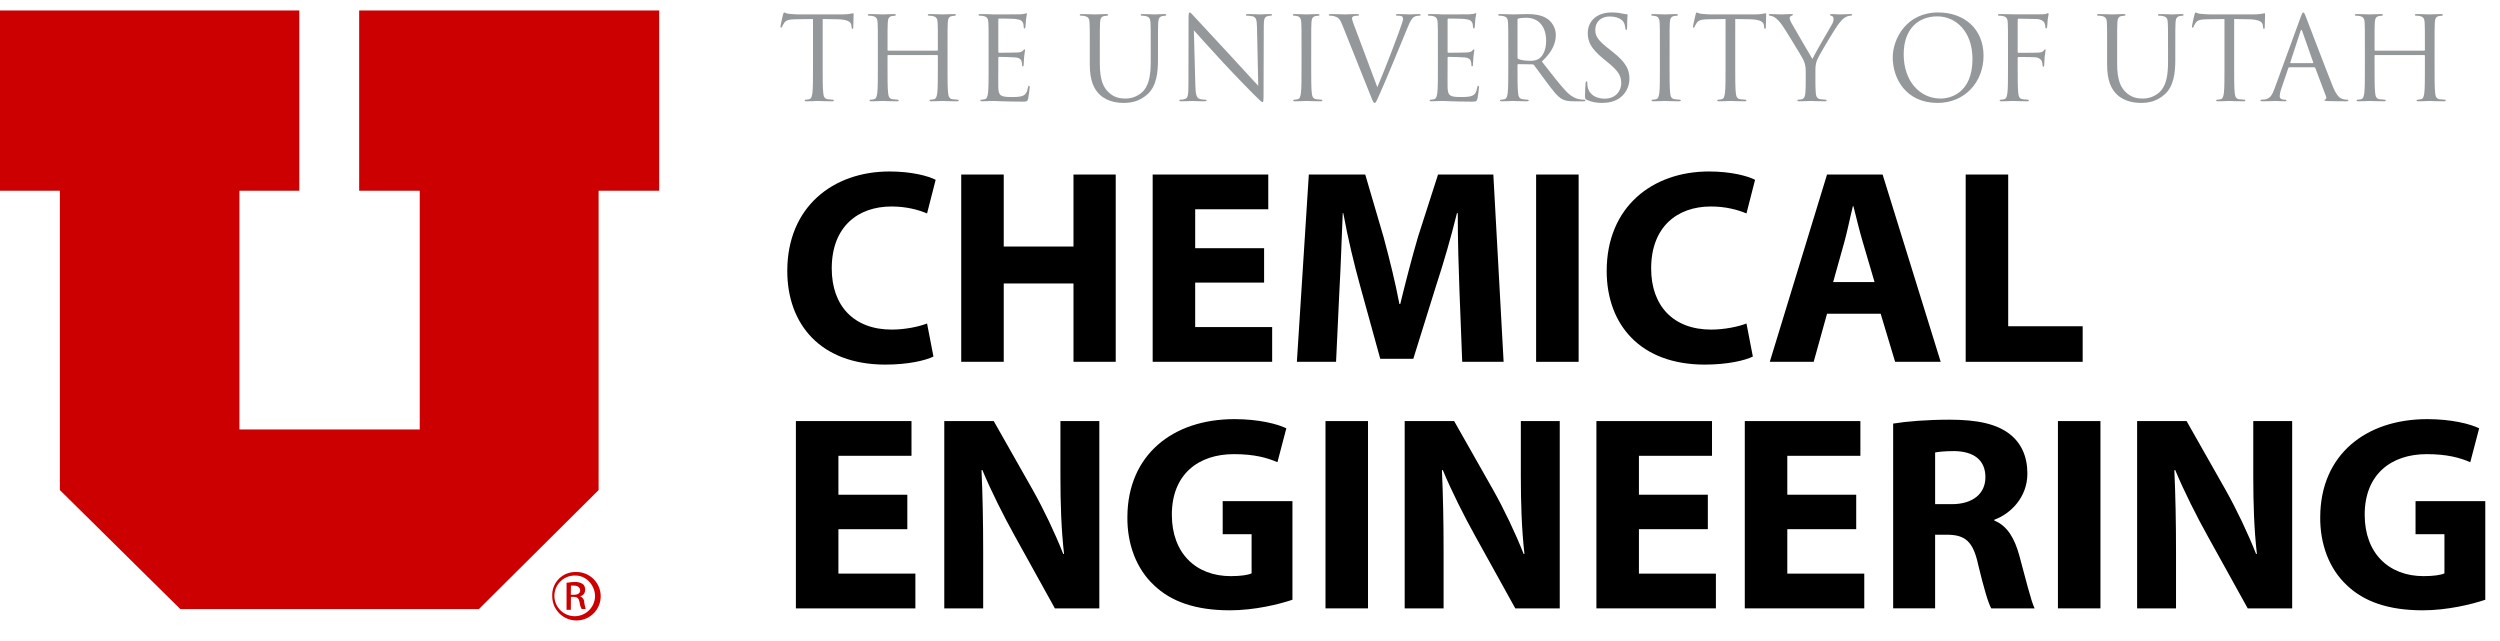 <?xml version="1.0" encoding="utf-8"?>
<!-- Generator: Adobe Illustrator 24.2.3, SVG Export Plug-In . SVG Version: 6.00 Build 0)  -->
<svg version="1.1" id="Layer_1" xmlns="http://www.w3.org/2000/svg" xmlns:xlink="http://www.w3.org/1999/xlink" x="0px" y="0px"
	 viewBox="0 0 1112.373 285.167" style="enable-background:new 0 0 1112.373 285.167;" xml:space="preserve">
<style type="text/css">
	.st0{fill:#CC0000;}
	.st1{enable-background:new    ;}
	.st2{fill:#95989A;}
</style>
<title>u-engineering</title>
<g id="_100">
	<polygon class="st0" points="0,4.649 0,84.876 26.637,84.876 26.637,218.05 80.227,270.998 213.086,270.998 266.349,218.05 
		266.349,84.876 293.301,84.876 293.301,4.649 159.812,4.649 159.812,84.876 186.764,84.876 186.764,191.098 106.537,191.098 
		106.537,84.876 133.175,84.876 133.175,4.649 	"/>
	<path class="st0" d="M256.207,254.515c5.953-0.161,10.91,4.535,11.071,10.488c0.161,5.953-4.535,10.91-10.488,11.071
		c-5.953,0.161-10.91-4.535-11.071-10.488c-0.003-0.096-0.004-0.192-0.004-0.288c-0.298-5.651,4.042-10.474,9.693-10.772
		C255.675,254.512,255.941,254.508,256.207,254.515z M256.207,256.1c-4.989-0.27-9.252,3.556-9.521,8.545
		c-0.27,4.989,3.556,9.252,8.545,9.521c4.989,0.27,9.252-3.556,9.521-8.545c0.006-0.108,0.01-0.216,0.012-0.323
		C264.764,260.542,260.963,256.1,256.207,256.1z M253.992,271.325h-1.9v-12.054c0.956,0,1.9-0.315,3.497-0.315
		c1.337-0.108,2.673,0.228,3.8,0.956c0.689,0.657,1.041,1.593,0.956,2.541c0.068,1.368-0.873,2.581-2.215,2.856l0,0
		c1.144,0.447,1.879,1.57,1.83,2.798c0.315,1.9,0.629,2.541,0.629,2.856h-1.795c-0.505-0.991-0.829-2.065-0.956-3.171
		c-0.315-1.585-0.956-2.215-2.541-2.215h-1.271L253.992,271.325z M253.992,264.668h1.306c1.585,0,2.856-0.629,2.856-1.9
		c0-0.956-0.629-2.215-2.856-2.215h-1.271L253.992,264.668z"/>
	<g class="st1">
		<path class="st2" d="M366.051,30.187c0,4.93,0,8.985,0.257,11.143c0.154,1.488,0.462,2.618,2.002,2.823
			c0.719,0.103,1.849,0.206,2.311,0.206c0.308,0,0.411,0.153,0.411,0.308c0,0.257-0.257,0.411-0.821,0.411
			c-2.824,0-6.059-0.154-6.315-0.154c-0.257,0-3.492,0.154-5.032,0.154c-0.564,0-0.821-0.103-0.821-0.411
			c0-0.154,0.103-0.308,0.411-0.308c0.462,0,1.078-0.104,1.541-0.206c1.027-0.205,1.284-1.335,1.489-2.823
			c0.257-2.157,0.257-6.213,0.257-11.143V8.468l-7.599,0.103c-3.184,0.051-4.416,0.41-5.237,1.643
			c-0.565,0.873-0.719,1.232-0.873,1.592c-0.154,0.411-0.308,0.514-0.513,0.514c-0.154,0-0.257-0.154-0.257-0.462
			c0-0.514,1.027-4.93,1.129-5.34c0.103-0.309,0.308-0.976,0.514-0.976c0.359,0,0.873,0.513,2.259,0.616
			c1.489,0.153,3.44,0.256,4.056,0.256h19.255c1.643,0,2.824-0.103,3.646-0.256c0.77-0.104,1.232-0.257,1.438-0.257
			c0.257,0,0.257,0.308,0.257,0.616c0,1.54-0.154,5.083-0.154,5.647c0,0.462-0.154,0.668-0.359,0.668
			c-0.256,0-0.359-0.154-0.411-0.873l-0.051-0.565c-0.154-1.54-1.386-2.721-6.315-2.823l-6.47-0.103V30.187z"/>
		<path class="st2" d="M421.603,30.187c0,4.93,0,8.985,0.257,11.143c0.154,1.488,0.462,2.618,2.002,2.823
			c0.719,0.103,1.849,0.206,2.311,0.206c0.308,0,0.411,0.153,0.411,0.308c0,0.257-0.256,0.411-0.821,0.411
			c-2.824,0-6.059-0.154-6.315-0.154c-0.257,0-3.492,0.154-5.032,0.154c-0.564,0-0.821-0.103-0.821-0.411
			c0-0.154,0.103-0.308,0.411-0.308c0.462,0,1.078-0.104,1.541-0.206c1.027-0.205,1.284-1.335,1.489-2.823
			c0.257-2.157,0.257-6.213,0.257-11.143v-5.392c0-0.205-0.154-0.308-0.308-0.308h-21.771c-0.154,0-0.308,0.051-0.308,0.308v5.392
			c0,4.93,0,8.985,0.257,11.143c0.154,1.488,0.462,2.618,2.002,2.823c0.719,0.103,1.848,0.206,2.311,0.206
			c0.308,0,0.411,0.153,0.411,0.308c0,0.257-0.257,0.411-0.821,0.411c-2.824,0-6.059-0.154-6.316-0.154
			c-0.256,0-3.491,0.154-5.032,0.154c-0.565,0-0.821-0.103-0.821-0.411c0-0.154,0.103-0.308,0.411-0.308
			c0.462,0,1.078-0.104,1.54-0.206c1.027-0.205,1.284-1.335,1.489-2.823c0.257-2.157,0.257-6.213,0.257-11.143v-9.037
			c0-8.01,0-9.447-0.103-11.091c-0.103-1.745-0.514-2.566-2.208-2.927c-0.411-0.103-1.284-0.153-1.746-0.153
			c-0.205,0-0.411-0.103-0.411-0.309c0-0.308,0.257-0.41,0.822-0.41c2.311,0,5.545,0.153,5.802,0.153
			c0.257,0,3.492-0.153,5.032-0.153c0.564,0,0.821,0.103,0.821,0.41c0,0.206-0.205,0.309-0.411,0.309
			c-0.359,0-0.667,0.051-1.284,0.153c-1.386,0.257-1.797,1.13-1.9,2.927c-0.103,1.644-0.103,3.081-0.103,11.091v1.078
			c0,0.257,0.154,0.309,0.308,0.309h21.771c0.154,0,0.308-0.052,0.308-0.309v-1.078c0-8.01,0-9.447-0.103-11.091
			c-0.103-1.745-0.514-2.566-2.208-2.927c-0.411-0.103-1.284-0.153-1.746-0.153c-0.206,0-0.411-0.103-0.411-0.309
			c0-0.308,0.257-0.41,0.822-0.41c2.311,0,5.545,0.153,5.802,0.153c0.256,0,3.491-0.153,5.032-0.153c0.565,0,0.821,0.103,0.821,0.41
			c0,0.206-0.205,0.309-0.411,0.309c-0.359,0-0.667,0.051-1.284,0.153c-1.386,0.257-1.797,1.13-1.9,2.927
			c-0.103,1.644-0.103,3.081-0.103,11.091V30.187z"/>
		<path class="st2" d="M439.876,21.149c0-8.01,0-9.447-0.103-11.091c-0.103-1.745-0.514-2.566-2.208-2.927
			c-0.411-0.103-1.284-0.153-1.746-0.153c-0.205,0-0.411-0.103-0.411-0.309c0-0.308,0.257-0.41,0.822-0.41
			c1.181,0,2.567,0,3.697,0.051l2.105,0.103c0.359,0,10.578,0,11.758-0.051c0.976-0.052,1.797-0.154,2.208-0.257
			c0.257-0.052,0.462-0.257,0.719-0.257c0.154,0,0.206,0.205,0.206,0.462c0,0.359-0.257,0.976-0.411,2.413
			c-0.051,0.514-0.154,2.773-0.256,3.39c-0.051,0.256-0.154,0.564-0.359,0.564c-0.308,0-0.411-0.257-0.411-0.668
			c0-0.359-0.051-1.231-0.308-1.848c-0.359-0.822-0.873-1.438-3.646-1.746c-0.873-0.103-6.469-0.154-7.034-0.154
			c-0.206,0-0.308,0.154-0.308,0.514v14.172c0,0.359,0.051,0.513,0.308,0.513c0.667,0,6.983,0,8.164-0.103
			c1.232-0.103,1.951-0.205,2.413-0.719c0.359-0.411,0.565-0.667,0.77-0.667c0.154,0,0.257,0.103,0.257,0.41
			c0,0.309-0.257,1.182-0.411,2.876c-0.103,1.026-0.206,2.927-0.206,3.286c0,0.41,0,0.976-0.359,0.976
			c-0.257,0-0.359-0.206-0.359-0.463c0-0.513,0-1.026-0.206-1.694c-0.205-0.719-0.667-1.592-2.67-1.797
			c-1.386-0.154-6.469-0.257-7.342-0.257c-0.257,0-0.359,0.154-0.359,0.359v4.519c0,1.746-0.051,7.702,0,8.78
			c0.154,3.543,0.924,4.21,5.956,4.21c1.335,0,3.594,0,4.929-0.564s1.951-1.592,2.311-3.697c0.103-0.564,0.206-0.77,0.462-0.77
			c0.308,0,0.308,0.41,0.308,0.77c0,0.411-0.411,3.902-0.667,4.98c-0.359,1.335-0.77,1.335-2.772,1.335
			c-3.851,0-6.675-0.103-8.677-0.153c-2.003-0.103-3.235-0.154-4.005-0.154c-0.103,0-0.976,0-2.054,0.052
			c-1.027,0-2.208,0.103-2.978,0.103c-0.565,0-0.821-0.103-0.821-0.411c0-0.154,0.103-0.308,0.411-0.308
			c0.462,0,1.078-0.104,1.54-0.206c1.027-0.205,1.284-1.335,1.489-2.823c0.257-2.157,0.257-6.213,0.257-11.143V21.149z"/>
		<path class="st2" d="M484.9,21.149c0-8.01,0-9.447-0.103-11.091c-0.103-1.745-0.513-2.566-2.208-2.927
			c-0.411-0.103-1.284-0.153-1.746-0.153c-0.205,0-0.411-0.103-0.411-0.309c0-0.308,0.257-0.41,0.822-0.41
			c2.311,0,5.442,0.153,5.905,0.153c0.462,0,3.542-0.153,5.083-0.153c0.565,0,0.822,0.103,0.822,0.41
			c0,0.206-0.206,0.309-0.411,0.309c-0.359,0-0.667,0.051-1.284,0.153c-1.386,0.206-1.797,1.13-1.899,2.927
			c-0.103,1.644-0.103,3.081-0.103,11.091v7.188c0,7.395,1.643,10.577,3.851,12.683c2.516,2.362,4.827,2.824,7.753,2.824
			c3.132,0,6.213-1.489,8.061-3.697c2.362-2.927,2.978-7.291,2.978-12.579v-6.419c0-8.01,0-9.447-0.103-11.091
			c-0.103-1.745-0.514-2.566-2.208-2.927c-0.411-0.103-1.284-0.153-1.746-0.153c-0.206,0-0.411-0.103-0.411-0.309
			c0-0.308,0.256-0.41,0.821-0.41c2.311,0,5.135,0.153,5.443,0.153c0.359,0,2.772-0.153,4.313-0.153c0.565,0,0.821,0.103,0.821,0.41
			c0,0.206-0.205,0.309-0.411,0.309c-0.359,0-0.667,0.051-1.284,0.153c-1.386,0.309-1.797,1.13-1.9,2.927
			c-0.103,1.644-0.103,3.081-0.103,11.091v5.494c0,5.546-0.616,11.707-4.724,15.353c-3.697,3.286-7.548,3.8-10.577,3.8
			c-1.746,0-6.932-0.205-10.578-3.646c-2.516-2.413-4.467-6.008-4.467-13.504V21.149z"/>
		<path class="st2" d="M531.876,38.094c0.103,4.211,0.616,5.546,2.002,5.956c0.976,0.257,2.105,0.309,2.567,0.309
			c0.257,0,0.411,0.103,0.411,0.308c0,0.309-0.308,0.411-0.924,0.411c-2.927,0-4.98-0.154-5.442-0.154
			c-0.462,0-2.619,0.154-4.929,0.154c-0.514,0-0.822-0.052-0.822-0.411c0-0.205,0.154-0.308,0.411-0.308
			c0.411,0,1.335-0.052,2.105-0.309c1.284-0.359,1.541-1.849,1.541-6.521l0.051-29.422c0-2.002,0.154-2.566,0.565-2.566
			c0.411,0,1.283,1.129,1.797,1.643c0.77,0.873,8.421,9.14,16.328,17.611c5.083,5.443,10.68,11.707,12.323,13.401l-0.565-26.083
			c-0.051-3.338-0.411-4.468-2.002-4.878c-0.924-0.206-2.105-0.257-2.516-0.257c-0.359,0-0.411-0.154-0.411-0.359
			c0-0.309,0.411-0.359,1.027-0.359c2.311,0,4.775,0.153,5.34,0.153s2.259-0.153,4.364-0.153c0.565,0,0.924,0.051,0.924,0.359
			c0,0.205-0.206,0.359-0.565,0.359c-0.257,0-0.616,0-1.232,0.153c-1.694,0.36-1.899,1.489-1.899,4.57l-0.103,30.089
			c0,3.389-0.103,3.646-0.462,3.646c-0.411,0-1.027-0.565-3.748-3.286c-0.565-0.514-7.959-8.062-13.401-13.915
			c-5.956-6.418-11.758-12.888-13.401-14.736L531.876,38.094z"/>
		<path class="st2" d="M583.421,30.187c0,4.93,0,8.985,0.257,11.143c0.154,1.488,0.462,2.618,2.002,2.823
			c0.719,0.103,1.848,0.206,2.311,0.206c0.308,0,0.411,0.153,0.411,0.308c0,0.257-0.257,0.411-0.821,0.411
			c-2.824,0-6.059-0.154-6.316-0.154c-0.256,0-3.491,0.154-5.032,0.154c-0.565,0-0.821-0.103-0.821-0.411
			c0-0.154,0.103-0.308,0.411-0.308c0.462,0,1.078-0.104,1.541-0.206c1.027-0.205,1.283-1.335,1.489-2.823
			c0.257-2.157,0.257-6.213,0.257-11.143v-9.037c0-8.01,0-9.447-0.103-11.091c-0.103-1.745-0.616-2.618-1.746-2.875
			c-0.565-0.154-1.232-0.205-1.592-0.205c-0.205,0-0.411-0.103-0.411-0.309c0-0.308,0.257-0.41,0.822-0.41
			c1.694,0,4.929,0.153,5.186,0.153c0.257,0,3.492-0.153,5.032-0.153c0.564,0,0.821,0.103,0.821,0.41
			c0,0.206-0.205,0.309-0.411,0.309c-0.359,0-0.667,0.051-1.284,0.153c-1.386,0.257-1.797,1.13-1.9,2.927
			c-0.103,1.644-0.103,3.081-0.103,11.091V30.187z"/>
		<path class="st2" d="M612.839,38.812c2.978-6.88,9.858-24.8,10.988-28.497c0.257-0.77,0.462-1.488,0.462-1.951
			c0-0.41-0.154-0.924-0.667-1.181c-0.616-0.205-1.387-0.205-1.951-0.205c-0.308,0-0.565-0.052-0.565-0.309
			c0-0.308,0.308-0.41,1.129-0.41c2.054,0,4.416,0.153,5.032,0.153c0.308,0,2.516-0.153,4.005-0.153
			c0.565,0,0.873,0.103,0.873,0.359s-0.205,0.359-0.616,0.359c-0.36,0-1.489,0-2.465,0.616c-0.667,0.462-1.438,1.335-2.824,4.826
			c-0.565,1.438-3.132,7.6-5.751,13.915c-3.132,7.496-5.443,13.042-6.624,15.558c-1.438,3.081-1.643,3.902-2.157,3.902
			c-0.616,0-0.873-0.719-1.848-3.184l-12.58-31.475c-1.129-2.876-1.899-3.44-3.697-3.954c-0.77-0.205-1.643-0.205-1.951-0.205
			s-0.411-0.154-0.411-0.359c0-0.309,0.513-0.359,1.335-0.359c2.464,0,5.391,0.153,6.007,0.153c0.514,0,2.824-0.153,4.775-0.153
			c0.924,0,1.386,0.103,1.386,0.359s-0.154,0.359-0.514,0.359c-0.564,0-1.489,0.051-1.951,0.257
			c-0.565,0.257-0.668,0.667-0.668,1.026c0,0.668,0.616,2.26,1.387,4.262L612.839,38.812z"/>
		<path class="st2" d="M639.79,21.149c0-8.01,0-9.447-0.103-11.091c-0.103-1.745-0.514-2.566-2.208-2.927
			c-0.41-0.103-1.283-0.153-1.746-0.153c-0.205,0-0.41-0.103-0.41-0.309c0-0.308,0.257-0.41,0.821-0.41c1.181,0,2.567,0,3.697,0.051
			l2.104,0.103c0.359,0,10.578,0,11.759-0.051c0.976-0.052,1.797-0.154,2.208-0.257c0.257-0.052,0.462-0.257,0.719-0.257
			c0.154,0,0.205,0.205,0.205,0.462c0,0.359-0.257,0.976-0.411,2.413c-0.051,0.514-0.153,2.773-0.256,3.39
			c-0.052,0.256-0.154,0.564-0.359,0.564c-0.309,0-0.411-0.257-0.411-0.668c0-0.359-0.052-1.231-0.309-1.848
			c-0.359-0.822-0.872-1.438-3.646-1.746c-0.872-0.103-6.469-0.154-7.034-0.154c-0.205,0-0.308,0.154-0.308,0.514v14.172
			c0,0.359,0.051,0.513,0.308,0.513c0.668,0,6.983,0,8.164-0.103c1.232-0.103,1.951-0.205,2.413-0.719
			c0.359-0.411,0.565-0.667,0.771-0.667c0.154,0,0.257,0.103,0.257,0.41c0,0.309-0.257,1.182-0.411,2.876
			c-0.103,1.026-0.205,2.927-0.205,3.286c0,0.41,0,0.976-0.359,0.976c-0.257,0-0.359-0.206-0.359-0.463c0-0.513,0-1.026-0.205-1.694
			c-0.206-0.719-0.668-1.592-2.671-1.797c-1.386-0.154-6.469-0.257-7.342-0.257c-0.257,0-0.359,0.154-0.359,0.359v4.519
			c0,1.746-0.052,7.702,0,8.78c0.153,3.543,0.924,4.21,5.956,4.21c1.335,0,3.594,0,4.929-0.564s1.951-1.592,2.311-3.697
			c0.103-0.564,0.206-0.77,0.463-0.77c0.308,0,0.308,0.41,0.308,0.77c0,0.411-0.411,3.902-0.668,4.98
			c-0.359,1.335-0.77,1.335-2.772,1.335c-3.851,0-6.675-0.103-8.677-0.153c-2.003-0.103-3.235-0.154-4.006-0.154
			c-0.103,0-0.976,0-2.054,0.052c-1.026,0-2.208,0.103-2.978,0.103c-0.565,0-0.821-0.103-0.821-0.411
			c0-0.154,0.103-0.308,0.41-0.308c0.462,0,1.078-0.104,1.541-0.206c1.026-0.205,1.283-1.335,1.488-2.823
			c0.257-2.157,0.257-6.213,0.257-11.143V21.149z"/>
		<path class="st2" d="M671.107,21.149c0-8.01,0-9.447-0.103-11.091c-0.103-1.745-0.514-2.566-2.208-2.927
			c-0.41-0.103-1.283-0.153-1.746-0.153c-0.205,0-0.41-0.103-0.41-0.309c0-0.308,0.257-0.41,0.821-0.41
			c2.311,0,5.546,0.153,5.802,0.153c0.565,0,4.468-0.153,6.06-0.153c3.234,0,6.675,0.308,9.396,2.259
			c1.284,0.925,3.543,3.44,3.543,6.983c0,3.8-1.592,7.599-6.213,11.86c4.211,5.392,7.702,9.961,10.681,13.145
			c2.772,2.927,4.98,3.492,6.264,3.697c0.976,0.154,1.694,0.154,2.003,0.154c0.257,0,0.462,0.153,0.462,0.308
			c0,0.309-0.309,0.411-1.232,0.411h-3.646c-2.875,0-4.159-0.257-5.494-0.976c-2.208-1.182-4.005-3.697-6.932-7.548
			c-2.156-2.824-4.569-6.265-5.597-7.6c-0.205-0.205-0.359-0.308-0.667-0.308l-6.316-0.103c-0.256,0-0.359,0.153-0.359,0.41v1.232
			c0,4.93,0,8.985,0.257,11.143c0.154,1.488,0.463,2.618,2.003,2.823c0.719,0.103,1.849,0.206,2.311,0.206
			c0.308,0,0.41,0.153,0.41,0.308c0,0.257-0.256,0.411-0.821,0.411c-2.824,0-6.059-0.154-6.315-0.154
			c-0.051,0-3.286,0.154-4.826,0.154c-0.565,0-0.821-0.103-0.821-0.411c0-0.154,0.103-0.308,0.41-0.308
			c0.462,0,1.078-0.104,1.541-0.206c1.026-0.205,1.283-1.335,1.488-2.823c0.257-2.157,0.257-6.213,0.257-11.143V21.149z
			 M675.214,25.617c0,0.257,0.104,0.462,0.359,0.616c0.771,0.462,3.133,0.821,5.392,0.821c1.232,0,2.67-0.154,3.852-0.976
			c1.797-1.232,3.132-4.005,3.132-7.907c0-6.418-3.389-10.27-8.883-10.27c-1.541,0-2.927,0.154-3.44,0.309
			c-0.257,0.103-0.411,0.308-0.411,0.616V25.617z"/>
		<path class="st2" d="M706.018,44.409c-0.719-0.359-0.771-0.564-0.771-1.951c0-2.567,0.206-4.621,0.257-5.442
			c0.052-0.564,0.154-0.821,0.411-0.821c0.308,0,0.359,0.153,0.359,0.564c0,0.462,0,1.181,0.154,1.899
			c0.77,3.8,4.159,5.237,7.599,5.237c4.93,0,7.343-3.542,7.343-6.828c0-3.543-1.489-5.597-5.904-9.243l-2.311-1.899
			c-5.443-4.467-6.676-7.65-6.676-11.142c0-5.494,4.108-9.242,10.629-9.242c2.003,0,3.491,0.205,4.775,0.513
			c0.976,0.206,1.386,0.257,1.797,0.257s0.514,0.103,0.514,0.359s-0.205,1.951-0.205,5.443c0,0.821-0.104,1.181-0.36,1.181
			c-0.308,0-0.359-0.257-0.41-0.668c-0.052-0.616-0.359-2.002-0.668-2.567c-0.308-0.564-1.694-2.721-6.418-2.721
			c-3.543,0-6.315,2.208-6.315,5.956c0,2.927,1.335,4.775,6.264,8.626l1.438,1.13c6.059,4.774,7.496,7.958,7.496,12.066
			c0,2.104-0.821,6.007-4.364,8.523c-2.208,1.54-4.98,2.156-7.753,2.156C710.484,45.796,708.123,45.437,706.018,44.409z"/>
		<path class="st2" d="M742.88,30.187c0,4.93,0,8.985,0.257,11.143c0.154,1.488,0.462,2.618,2.003,2.823
			c0.719,0.103,1.848,0.206,2.311,0.206c0.308,0,0.41,0.153,0.41,0.308c0,0.257-0.257,0.411-0.821,0.411
			c-2.824,0-6.059-0.154-6.315-0.154s-3.491,0.154-5.032,0.154c-0.564,0-0.821-0.103-0.821-0.411c0-0.154,0.103-0.308,0.411-0.308
			c0.462,0,1.078-0.104,1.54-0.206c1.027-0.205,1.283-1.335,1.489-2.823c0.257-2.157,0.257-6.213,0.257-11.143v-9.037
			c0-8.01,0-9.447-0.103-11.091c-0.104-1.745-0.616-2.618-1.746-2.875c-0.565-0.154-1.232-0.205-1.592-0.205
			c-0.205,0-0.411-0.103-0.411-0.309c0-0.308,0.257-0.41,0.822-0.41c1.694,0,4.929,0.153,5.186,0.153s3.491-0.153,5.032-0.153
			c0.564,0,0.821,0.103,0.821,0.41c0,0.206-0.205,0.309-0.411,0.309c-0.359,0-0.667,0.051-1.283,0.153
			c-1.387,0.257-1.797,1.13-1.9,2.927c-0.103,1.644-0.103,3.081-0.103,11.091V30.187z"/>
		<path class="st2" d="M772.093,30.187c0,4.93,0,8.985,0.257,11.143c0.153,1.488,0.462,2.618,2.002,2.823
			c0.719,0.103,1.849,0.206,2.311,0.206c0.309,0,0.411,0.153,0.411,0.308c0,0.257-0.257,0.411-0.821,0.411
			c-2.824,0-6.06-0.154-6.315-0.154c-0.257,0-3.492,0.154-5.032,0.154c-0.564,0-0.821-0.103-0.821-0.411
			c0-0.154,0.103-0.308,0.41-0.308c0.462,0,1.078-0.104,1.541-0.206c1.026-0.205,1.283-1.335,1.488-2.823
			c0.257-2.157,0.257-6.213,0.257-11.143V8.468l-7.599,0.103c-3.184,0.051-4.416,0.41-5.237,1.643
			c-0.565,0.873-0.719,1.232-0.873,1.592c-0.154,0.411-0.309,0.514-0.514,0.514c-0.154,0-0.257-0.154-0.257-0.462
			c0-0.514,1.027-4.93,1.13-5.34c0.103-0.309,0.308-0.976,0.514-0.976c0.359,0,0.873,0.513,2.259,0.616
			c1.489,0.153,3.44,0.256,4.057,0.256h19.255c1.643,0,2.823-0.103,3.646-0.256c0.77-0.104,1.232-0.257,1.438-0.257
			c0.257,0,0.257,0.308,0.257,0.616c0,1.54-0.154,5.083-0.154,5.647c0,0.462-0.154,0.668-0.359,0.668
			c-0.257,0-0.359-0.154-0.411-0.873l-0.051-0.565c-0.154-1.54-1.387-2.721-6.315-2.823l-6.47-0.103V30.187z"/>
		<path class="st2" d="M803.46,31.778c0-2.772-0.514-3.902-1.181-5.392c-0.36-0.821-7.24-12.117-9.037-14.787
			c-1.284-1.9-2.567-3.184-3.492-3.8c-0.77-0.514-1.745-0.821-2.207-0.821c-0.257,0-0.514-0.103-0.514-0.359
			c0-0.206,0.205-0.359,0.667-0.359c0.976,0,4.827,0.153,5.084,0.153c0.359,0,2.311-0.153,4.312-0.153
			c0.565,0,0.668,0.153,0.668,0.359c0,0.205-0.309,0.257-0.771,0.462c-0.411,0.205-0.668,0.514-0.668,0.924
			c0,0.616,0.257,1.232,0.668,2.003c0.821,1.489,8.523,14.736,9.447,16.226c0.976-2.157,7.497-13.401,8.523-15.096
			c0.668-1.079,0.873-1.951,0.873-2.619c0-0.719-0.205-1.283-0.821-1.438c-0.462-0.154-0.771-0.257-0.771-0.514
			c0-0.205,0.309-0.308,0.821-0.308c1.336,0,2.979,0.153,3.39,0.153c0.308,0,4.005-0.153,4.98-0.153
			c0.359,0,0.667,0.103,0.667,0.308c0,0.257-0.257,0.411-0.667,0.411c-0.565,0-1.541,0.205-2.362,0.719
			c-1.026,0.616-1.592,1.232-2.722,2.618c-1.694,2.054-8.883,14.12-9.807,16.328c-0.771,1.849-0.771,3.44-0.771,5.135v4.416
			c0,0.821,0,2.978,0.154,5.135c0.103,1.488,0.564,2.618,2.105,2.823c0.719,0.103,1.849,0.206,2.311,0.206
			c0.308,0,0.41,0.153,0.41,0.308c0,0.257-0.256,0.411-0.821,0.411c-2.824,0-6.059-0.154-6.315-0.154s-3.491,0.154-5.032,0.154
			c-0.564,0-0.821-0.103-0.821-0.411c0-0.154,0.103-0.308,0.411-0.308c0.462,0,1.078-0.104,1.54-0.206
			c1.027-0.205,1.489-1.335,1.592-2.823c0.154-2.157,0.154-4.313,0.154-5.135V31.778z"/>
		<path class="st2" d="M862.398,5.541c11.553,0,20.179,7.291,20.179,19.254c0,11.502-8.112,21.001-20.486,21.001
			c-14.069,0-19.923-10.937-19.923-20.179C842.168,17.299,848.227,5.541,862.398,5.541z M863.477,43.845
			c4.621,0,14.172-2.67,14.172-17.611c0-12.323-7.497-18.947-15.609-18.947c-8.575,0-14.993,5.648-14.993,16.893
			C847.046,36.143,854.234,43.845,863.477,43.845z"/>
		<path class="st2" d="M893.457,21.149c0-8.01,0-9.447-0.103-11.091c-0.103-1.745-0.514-2.566-2.208-2.927
			c-0.41-0.103-1.283-0.153-1.746-0.153c-0.205,0-0.41-0.103-0.41-0.309c0-0.308,0.257-0.41,0.821-0.41c1.181,0,2.567,0,3.697,0.051
			l2.104,0.052c1.027,0,11.45,0.051,12.632,0c0.976-0.052,1.797-0.052,2.259-0.205c0.309-0.104,0.514-0.309,0.719-0.309
			c0.206,0,0.309,0.205,0.309,0.462c0,0.359-0.257,0.976-0.411,2.413c-0.052,0.514-0.154,2.773-0.257,3.39
			c-0.051,0.256-0.154,0.564-0.41,0.564c-0.257,0-0.36-0.257-0.36-0.616c0-0.411-0.153-1.283-0.462-1.951
			c-0.308-0.667-1.488-1.592-3.491-1.643l-7.907-0.154c-0.309,0-0.462,0.154-0.462,0.564V23.05c0,0.308,0.051,0.462,0.359,0.462
			l6.572-0.052c0.873,0,1.592,0,2.311-0.051c1.232-0.103,1.899-0.257,2.361-0.925c0.206-0.257,0.359-0.513,0.565-0.513
			c0.205,0,0.257,0.153,0.257,0.41c0,0.309-0.257,1.182-0.411,2.876c-0.103,1.026-0.205,3.08-0.205,3.439
			c0,0.463,0,0.976-0.359,0.976c-0.257,0-0.359-0.205-0.359-0.462c-0.052-0.514-0.104-1.232-0.309-1.849
			c-0.257-0.719-1.078-1.643-2.67-1.849c-1.283-0.153-6.88-0.153-7.753-0.153c-0.257,0-0.359,0.103-0.359,0.462v4.364
			c0,4.93,0,8.985,0.257,11.143c0.153,1.488,0.462,2.618,2.002,2.823c0.719,0.103,1.849,0.206,2.311,0.206
			c0.309,0,0.411,0.153,0.411,0.308c0,0.257-0.257,0.411-0.821,0.411c-2.824,0-6.06-0.154-6.316-0.154
			c-0.256,0-3.491,0.154-5.031,0.154c-0.565,0-0.821-0.103-0.821-0.411c0-0.154,0.103-0.308,0.41-0.308
			c0.462,0,1.078-0.104,1.541-0.206c1.026-0.205,1.283-1.335,1.488-2.823c0.257-2.157,0.257-6.213,0.257-11.143V21.149z"/>
		<path class="st2" d="M937.558,21.149c0-8.01,0-9.447-0.103-11.091c-0.103-1.745-0.514-2.566-2.208-2.927
			c-0.411-0.103-1.283-0.153-1.746-0.153c-0.205,0-0.41-0.103-0.41-0.309c0-0.308,0.257-0.41,0.821-0.41
			c2.311,0,5.442,0.153,5.905,0.153c0.462,0,3.542-0.153,5.083-0.153c0.564,0,0.821,0.103,0.821,0.41
			c0,0.206-0.205,0.309-0.411,0.309c-0.359,0-0.667,0.051-1.283,0.153c-1.387,0.206-1.797,1.13-1.899,2.927
			c-0.104,1.644-0.104,3.081-0.104,11.091v7.188c0,7.395,1.644,10.577,3.852,12.683c2.516,2.362,4.826,2.824,7.753,2.824
			c3.132,0,6.213-1.489,8.062-3.697c2.361-2.927,2.978-7.291,2.978-12.579v-6.419c0-8.01,0-9.447-0.103-11.091
			c-0.103-1.745-0.514-2.566-2.208-2.927c-0.41-0.103-1.283-0.153-1.745-0.153c-0.206,0-0.411-0.103-0.411-0.309
			c0-0.308,0.257-0.41,0.821-0.41c2.311,0,5.135,0.153,5.443,0.153c0.359,0,2.772-0.153,4.312-0.153c0.565,0,0.821,0.103,0.821,0.41
			c0,0.206-0.205,0.309-0.41,0.309c-0.359,0-0.668,0.051-1.284,0.153c-1.386,0.309-1.797,1.13-1.899,2.927
			c-0.103,1.644-0.103,3.081-0.103,11.091v5.494c0,5.546-0.616,11.707-4.724,15.353c-3.697,3.286-7.548,3.8-10.577,3.8
			c-1.746,0-6.933-0.205-10.578-3.646c-2.516-2.413-4.467-6.008-4.467-13.504V21.149z"/>
		<path class="st2" d="M994.084,30.187c0,4.93,0,8.985,0.257,11.143c0.153,1.488,0.462,2.618,2.002,2.823
			c0.719,0.103,1.849,0.206,2.311,0.206c0.309,0,0.411,0.153,0.411,0.308c0,0.257-0.257,0.411-0.821,0.411
			c-2.824,0-6.06-0.154-6.315-0.154c-0.257,0-3.492,0.154-5.032,0.154c-0.564,0-0.821-0.103-0.821-0.411
			c0-0.154,0.103-0.308,0.41-0.308c0.462,0,1.078-0.104,1.541-0.206c1.026-0.205,1.283-1.335,1.488-2.823
			c0.257-2.157,0.257-6.213,0.257-11.143V8.468l-7.599,0.103c-3.184,0.051-4.416,0.41-5.237,1.643
			c-0.565,0.873-0.719,1.232-0.873,1.592c-0.154,0.411-0.309,0.514-0.514,0.514c-0.154,0-0.257-0.154-0.257-0.462
			c0-0.514,1.027-4.93,1.13-5.34c0.103-0.309,0.308-0.976,0.514-0.976c0.359,0,0.873,0.513,2.259,0.616
			c1.489,0.153,3.44,0.256,4.057,0.256h19.255c1.643,0,2.823-0.103,3.646-0.256c0.77-0.104,1.232-0.257,1.438-0.257
			c0.257,0,0.257,0.308,0.257,0.616c0,1.54-0.154,5.083-0.154,5.647c0,0.462-0.154,0.668-0.359,0.668
			c-0.257,0-0.359-0.154-0.411-0.873l-0.051-0.565c-0.154-1.54-1.387-2.721-6.315-2.823l-6.47-0.103V30.187z"/>
		<path class="st2" d="M1023.706,7.543c0.616-1.694,0.822-2.002,1.13-2.002c0.309,0,0.514,0.256,1.13,1.848
			c0.771,1.951,8.832,23.157,11.964,30.962c1.849,4.569,3.337,5.392,4.416,5.699c0.77,0.257,1.54,0.309,2.054,0.309
			c0.308,0,0.513,0.051,0.513,0.308c0,0.309-0.462,0.411-1.026,0.411c-0.771,0-4.519,0-8.062-0.103
			c-0.976-0.052-1.54-0.052-1.54-0.359c0-0.206,0.153-0.309,0.359-0.36c0.308-0.103,0.616-0.564,0.308-1.386l-4.775-12.631
			c-0.103-0.206-0.205-0.309-0.462-0.309h-11.039c-0.257,0-0.411,0.154-0.514,0.411l-3.081,9.088
			c-0.462,1.284-0.719,2.516-0.719,3.44c0,1.026,1.078,1.489,1.951,1.489h0.514c0.359,0,0.514,0.103,0.514,0.308
			c0,0.309-0.309,0.411-0.771,0.411c-1.232,0-3.44-0.154-4.005-0.154s-3.389,0.154-5.802,0.154c-0.668,0-0.976-0.103-0.976-0.411
			c0-0.205,0.205-0.308,0.462-0.308c0.359,0,1.078-0.052,1.489-0.104c2.361-0.308,3.389-2.259,4.312-4.826L1023.706,7.543z
			 M1029.047,28.081c0.257,0,0.257-0.153,0.205-0.359l-4.878-13.863c-0.257-0.77-0.514-0.77-0.771,0l-4.519,13.863
			c-0.103,0.257,0,0.359,0.154,0.359H1029.047z"/>
		<path class="st2" d="M1083.264,30.187c0,4.93,0,8.985,0.257,11.143c0.154,1.488,0.462,2.618,2.003,2.823
			c0.719,0.103,1.848,0.206,2.311,0.206c0.308,0,0.41,0.153,0.41,0.308c0,0.257-0.257,0.411-0.821,0.411
			c-2.824,0-6.059-0.154-6.315-0.154s-3.491,0.154-5.032,0.154c-0.564,0-0.821-0.103-0.821-0.411c0-0.154,0.103-0.308,0.411-0.308
			c0.462,0,1.078-0.104,1.54-0.206c1.026-0.205,1.283-1.335,1.489-2.823c0.257-2.157,0.257-6.213,0.257-11.143v-5.392
			c0-0.205-0.154-0.308-0.309-0.308h-21.771c-0.154,0-0.309,0.051-0.309,0.308v5.392c0,4.93,0,8.985,0.257,11.143
			c0.154,1.488,0.463,2.618,2.003,2.823c0.719,0.103,1.849,0.206,2.311,0.206c0.308,0,0.411,0.153,0.411,0.308
			c0,0.257-0.257,0.411-0.822,0.411c-2.824,0-6.059-0.154-6.315-0.154s-3.491,0.154-5.031,0.154c-0.565,0-0.822-0.103-0.822-0.411
			c0-0.154,0.103-0.308,0.411-0.308c0.462,0,1.078-0.104,1.54-0.206c1.027-0.205,1.284-1.335,1.489-2.823
			c0.257-2.157,0.257-6.213,0.257-11.143v-9.037c0-8.01,0-9.447-0.103-11.091c-0.103-1.745-0.514-2.566-2.208-2.927
			c-0.411-0.103-1.284-0.153-1.746-0.153c-0.205,0-0.41-0.103-0.41-0.309c0-0.308,0.257-0.41,0.821-0.41
			c2.311,0,5.545,0.153,5.802,0.153s3.491-0.153,5.032-0.153c0.564,0,0.821,0.103,0.821,0.41c0,0.206-0.205,0.309-0.411,0.309
			c-0.359,0-0.667,0.051-1.283,0.153c-1.387,0.257-1.797,1.13-1.899,2.927c-0.104,1.644-0.104,3.081-0.104,11.091v1.078
			c0,0.257,0.154,0.309,0.309,0.309h21.771c0.154,0,0.309-0.052,0.309-0.309v-1.078c0-8.01,0-9.447-0.104-11.091
			c-0.103-1.745-0.513-2.566-2.207-2.927c-0.411-0.103-1.284-0.153-1.746-0.153c-0.205,0-0.411-0.103-0.411-0.309
			c0-0.308,0.257-0.41,0.821-0.41c2.312,0,5.546,0.153,5.803,0.153s3.491-0.153,5.031-0.153c0.565,0,0.822,0.103,0.822,0.41
			c0,0.206-0.206,0.309-0.411,0.309c-0.359,0-0.667,0.051-1.283,0.153c-1.387,0.257-1.798,1.13-1.9,2.927
			c-0.103,1.644-0.103,3.081-0.103,11.091V30.187z"/>
	</g>
</g>
<g class="st1">
	<path d="M415.337,158.644c-3.462,1.731-11.251,3.586-21.39,3.586c-28.809,0-43.646-17.928-43.646-41.667
		c0-28.438,20.277-44.264,45.5-44.264c9.768,0,17.187,1.979,20.524,3.709l-3.833,14.96c-3.833-1.607-9.15-3.091-15.826-3.091
		c-14.961,0-26.583,9.026-26.583,27.572c0,16.692,9.891,27.202,26.707,27.202c5.688,0,11.993-1.237,15.703-2.72L415.337,158.644z"/>
	<path d="M446.613,77.659v32.023h31.034V77.659h18.793v83.334h-18.793v-34.867h-31.034v34.867h-18.917V77.659H446.613z"/>
	<path d="M562.46,125.755h-30.663v19.783h34.249v15.455h-53.166V77.659h51.435v15.455h-32.518v17.31h30.663V125.755z"/>
	<path d="M649.376,129.094c-0.371-10.015-0.742-22.132-0.742-34.249h-0.371c-2.597,10.633-6.059,22.503-9.273,32.271l-10.138,32.518
		h-14.713l-8.902-32.271c-2.72-9.768-5.564-21.637-7.542-32.518h-0.248c-0.495,11.251-0.865,24.11-1.483,34.496l-1.484,31.652
		h-17.434l5.317-83.334h25.099l8.16,27.819c2.597,9.644,5.193,20.03,7.048,29.797h0.371c2.349-9.644,5.193-20.648,7.913-29.921
		l8.901-27.696h24.605l4.574,83.334h-18.422L649.376,129.094z"/>
	<path d="M702.41,77.659v83.334h-18.917V77.659H702.41z"/>
	<path d="M779.931,158.644c-3.462,1.731-11.252,3.586-21.391,3.586c-28.809,0-43.646-17.928-43.646-41.667
		c0-28.438,20.277-44.264,45.501-44.264c9.768,0,17.186,1.979,20.524,3.709l-3.833,14.96c-3.833-1.607-9.149-3.091-15.826-3.091
		c-14.961,0-26.583,9.026-26.583,27.572c0,16.692,9.892,27.202,26.706,27.202c5.688,0,11.994-1.237,15.703-2.72L779.931,158.644z"/>
	<path d="M812.936,139.603l-5.935,21.39h-19.536l25.471-83.334h24.729l25.841,83.334h-20.277l-6.43-21.39H812.936z M834.078,125.508
		l-5.192-17.681c-1.484-4.946-2.968-11.128-4.204-16.073h-0.247c-1.237,4.945-2.474,11.251-3.833,16.073l-4.946,17.681H834.078z"/>
	<path d="M874.627,77.659h18.917v67.508h33.137v15.826h-52.054V77.659z"/>
</g>
<g class="st1">
	<path d="M403.715,235.454h-30.663v19.783h34.249v15.455h-53.167v-83.335h51.435v15.455h-32.518v17.311h30.663V235.454z"/>
	<path d="M420.155,270.692v-83.335h22.008l17.31,30.54c4.946,8.778,9.891,19.164,13.601,28.562h0.371
		c-1.236-11.005-1.607-22.256-1.607-34.744v-24.357h17.31v83.335h-19.783l-17.804-32.146c-4.946-8.902-10.386-19.659-14.466-29.427
		l-0.371,0.123c0.495,11.004,0.742,22.75,0.742,36.351v25.1H420.155z"/>
	<path d="M575.072,266.859c-5.812,1.979-16.815,4.698-27.82,4.698c-15.208,0-26.212-3.833-33.878-11.251
		c-7.665-7.172-11.87-18.052-11.746-30.292c0.124-27.696,20.277-43.522,47.602-43.522c10.757,0,19.041,2.102,23.121,4.08
		l-3.957,15.084c-4.575-1.978-10.262-3.585-19.412-3.585c-15.702,0-27.572,8.902-27.572,26.954
		c0,17.186,10.757,27.324,26.212,27.324c4.328,0,7.79-0.494,9.273-1.236V237.68h-12.858v-14.713h31.034V266.859z"/>
	<path d="M608.696,187.357v83.335h-18.917v-83.335H608.696z"/>
	<path d="M625.013,270.692v-83.335h22.008l17.31,30.54c4.946,8.778,9.892,19.164,13.602,28.562h0.37
		c-1.236-11.005-1.607-22.256-1.607-34.744v-24.357h17.311v83.335h-19.783l-17.804-32.146c-4.946-8.902-10.387-19.659-14.467-29.427
		l-0.371,0.123c0.495,11.004,0.742,22.75,0.742,36.351v25.1H625.013z"/>
	<path d="M759.9,235.454h-30.664v19.783h34.249v15.455h-53.166v-83.335h51.436v15.455h-32.519v17.311H759.9V235.454z"/>
	<path d="M825.921,235.454h-30.664v19.783h34.249v15.455H776.34v-83.335h51.436v15.455h-32.519v17.311h30.664V235.454z"/>
	<path d="M842.36,188.471c6.059-0.989,15.085-1.731,25.1-1.731c12.364,0,21.02,1.854,26.954,6.554
		c4.945,3.956,7.666,9.768,7.666,17.433c0,10.634-7.543,17.929-14.714,20.525v0.37c5.812,2.35,9.026,7.913,11.128,15.579
		c2.597,9.397,5.192,20.277,6.8,23.492h-19.288c-1.359-2.35-3.338-9.149-5.811-19.412c-2.226-10.386-5.812-13.229-13.478-13.353
		h-5.688v32.765h-18.67V188.471z M861.03,224.326h7.419c9.396,0,14.961-4.698,14.961-11.993c0-7.665-5.193-11.498-13.849-11.622
		c-4.574,0-7.171,0.371-8.531,0.618V224.326z"/>
	<path d="M934.591,187.357v83.335h-18.917v-83.335H934.591z"/>
	<path d="M950.908,270.692v-83.335h22.009l17.31,30.54c4.945,8.778,9.892,19.164,13.601,28.562h0.371
		c-1.236-11.005-1.607-22.256-1.607-34.744v-24.357h17.31v83.335h-19.782l-17.805-32.146c-4.945-8.902-10.386-19.659-14.466-29.427
		l-0.371,0.123c0.494,11.004,0.742,22.75,0.742,36.351v25.1H950.908z"/>
	<path d="M1105.825,266.859c-5.811,1.979-16.815,4.698-27.819,4.698c-15.208,0-26.212-3.833-33.878-11.251
		c-7.666-7.172-11.869-18.052-11.746-30.292c0.124-27.696,20.277-43.522,47.603-43.522c10.757,0,19.041,2.102,23.121,4.08
		l-3.957,15.084c-4.574-1.978-10.262-3.585-19.411-3.585c-15.703,0-27.572,8.902-27.572,26.954
		c0,17.186,10.757,27.324,26.212,27.324c4.327,0,7.789-0.494,9.273-1.236V237.68h-12.859v-14.713h31.034V266.859z"/>
</g>
</svg>
